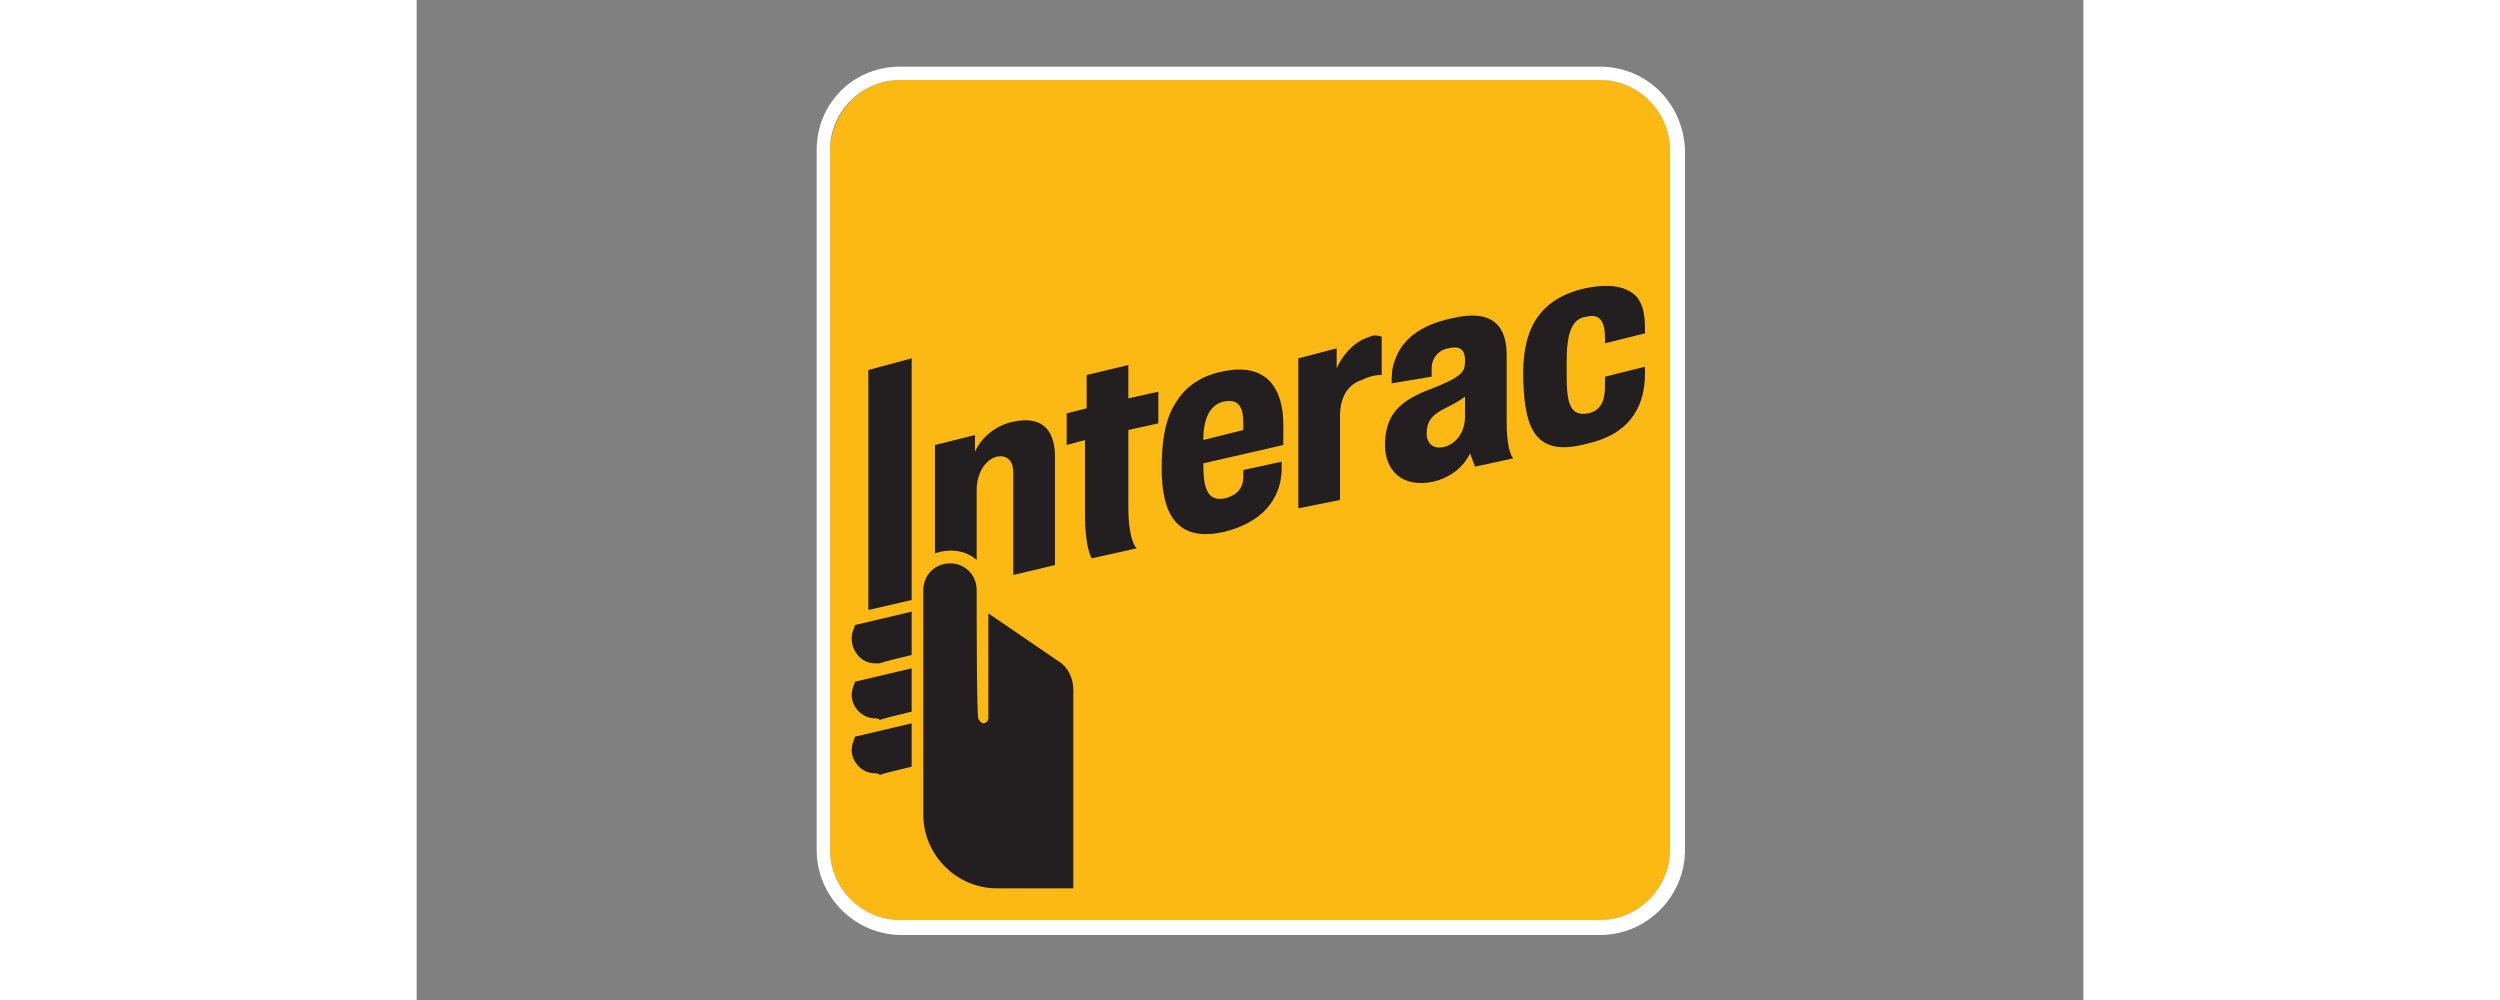 <?xml version="1.0" encoding="utf-8"?>
<!-- Generator: Adobe Illustrator 28.0.0, SVG Export Plug-In . SVG Version: 6.00 Build 0)  -->
<svg version="1.1" id="Bankig_Icons" xmlns="http://www.w3.org/2000/svg" xmlns:xlink="http://www.w3.org/1999/xlink" x="0px"
	 y="0px" viewBox="0 0 100 60" style="enable-background:new 0 0 100 60;width: 150px;" xml:space="preserve">
<rect x="0" y="0" width="100" height="60" fill="#808080" stroke="none"/>
<style type="text/css">
	.st0{fill:#FDB913;}
	.st1{fill:#FFFFFF;}
	.st2{fill:#231F20;}
</style>
<g id="Interac">
	<g>
		<g>
			<g>
				<path class="st0" d="M29,4.8H71c2.3,0,4.2,1.9,4.2,4.2l0,0V51c0,2.3-1.9,4.2-4.2,4.2H29c-2.3,0-4.2-1.9-4.2-4.2l0,0V9
					C24.9,6.7,26.7,4.8,29,4.8L29,4.8z"/>
				<path class="st1" d="M71,4.8c2.3,0,4.2,1.9,4.2,4.2V51c0,2.3-1.9,4.2-4.2,4.2H29c-2.3,0-4.2-1.9-4.2-4.2l0,0V9
					c0-2.3,1.9-4.2,4.2-4.2l0,0H71 M71,4H29C26.2,4,24,6.2,24,9V51c0,2.8,2.3,5.1,5.1,5.1H71c2.8,0,5.1-2.3,5.1-5.1V9
					C76,6.2,73.8,4,71,4"/>
				<path class="st2" d="M52.9,30.5v-9l2.3-0.6v1.2c0,0,0.6-1.5,2-1.9c0.2-0.1,0.4-0.1,0.7,0v2.3c-0.4,0-0.8,0.1-1.2,0.3
					c-0.9,0.3-1.3,1.1-1.3,2.2v5C55.4,30,52.9,30.5,52.9,30.5z"/>
				<path class="st2" d="M40.5,33.5c0,0-0.4-0.6-0.4-2.6v-4.5L39,26.7v-1.9l1.2-0.3v-2l2.5-0.6v2l1.8-0.4v1.9l-1.8,0.4
					c0,0,0,3.7,0,4.6c0,2.1,0.5,2.5,0.5,2.5L40.5,33.5z"/>
				<path class="st2" d="M44.7,28.1c0-1.6,0.2-2.8,0.7-3.7c0.6-1.1,1.5-1.8,2.9-2.1c2.7-0.6,3.7,1,3.7,3.2c0,0.8,0,1.2,0,1.2
					l-4.8,1.1v0.1c0,1.5,0.3,2.2,1.3,2c0.8-0.2,1.1-0.7,1.1-1.3c0-0.1,0-0.4,0-0.4l2.3-0.5c0,0,0,0.2,0,0.4c0,0.9-0.3,3-3.4,3.8
					C45.5,32.6,44.7,30.7,44.7,28.1 M48.4,24.1c-0.8,0.2-1.2,1-1.2,2.3l2.4-0.6c0-0.1,0-0.2,0-0.4C49.6,24.4,49.3,23.9,48.4,24.1"/>
				<path class="st2" d="M66.4,22.9c-0.1-2.7,0.6-4.9,3.7-5.6c1.9-0.4,2.7,0.1,3.1,0.5c0.4,0.5,0.5,1.1,0.5,2v0.2l-2.4,0.6
					c0,0,0-0.3,0-0.3c0-1-0.3-1.5-1.1-1.3C69.3,19.1,69,20,69,21.7c0,0.6,0,0.7,0,0.8c0,1.7,0.2,2.5,1.3,2.3c0.9-0.2,1-1,1-1.7
					c0-0.1,0-0.5,0-0.5l2.4-0.6c0,0,0,0.2,0,0.4c0,2.3-1.2,3.7-3.4,4.2C67.1,27.5,66.5,25.7,66.4,22.9"/>
				<path class="st2" d="M58.1,26.7c0-2.1,1.2-2.8,3.1-3.5c1.7-0.7,1.7-1,1.7-1.6c0-0.5-0.2-0.9-1-0.7c-0.6,0.1-1,0.6-1,1.2
					c0,0.1,0,0.3,0,0.5L58.5,23c0-0.5,0-0.9,0.2-1.4c0.4-1.2,1.5-2.1,3.4-2.5c2.5-0.6,3.3,0.5,3.3,2.2v4c0,1.9,0.4,2.2,0.4,2.2
					l-2.3,0.5c-0.1-0.3-0.2-0.5-0.3-0.8c0,0-0.5,1.3-2.2,1.7C59.1,29.3,58.1,28.2,58.1,26.7 M62.9,23.8c-0.4,0.3-0.8,0.5-1.2,0.7
					c-0.8,0.4-1.1,0.8-1.1,1.5c0,0.6,0.4,1,1.1,0.8c0.7-0.2,1.2-0.9,1.2-1.8C62.9,25.1,62.9,23.8,62.9,23.8z"/>
				<path class="st2" d="M27.5,39.8c-0.8,0-1.4-0.7-1.4-1.5c0-0.3,0.1-0.5,0.2-0.8l0,0h0l3.4-0.8v2.6h0c-0.8,0.2-1.7,0.4-1.9,0.5
					C27.7,39.8,27.6,39.8,27.5,39.8"/>
				<path class="st2" d="M27.5,43.1c-0.8,0-1.4-0.7-1.4-1.4c0-0.3,0.1-0.5,0.2-0.8l0,0h0l3.4-0.8v2.6h0c-0.8,0.2-1.7,0.4-1.9,0.5
					C27.7,43.1,27.6,43.1,27.5,43.1"/>
				<path class="st2" d="M27.5,46.4c-0.8,0-1.4-0.7-1.4-1.4c0-0.3,0.1-0.5,0.2-0.8l0,0l3.4-0.8v2.6h0c-0.8,0.2-1.7,0.4-1.9,0.5
					C27.7,46.4,27.6,46.4,27.5,46.4"/>
				<polygon class="st2" points="27.1,36.6 27.1,22.2 29.7,21.5 29.7,36 				"/>
				<path class="st2" d="M33.6,35.4c0-0.9-0.7-1.6-1.6-1.6c-0.9,0-1.6,0.7-1.6,1.6l0,0v13.5c0,2.4,2,4.4,4.4,4.4c1.2,0,4.6,0,4.6,0
					v-5.6c0-3.1,0-6.2,0-6.3c0-0.7-0.3-1.4-1-1.8l-4.1-2.8c0,0,0,6,0,6.3c0,0.2-0.2,0.3-0.3,0.3s-0.3-0.2-0.3-0.3
					C33.6,43.1,33.6,36.2,33.6,35.4"/>
				<path class="st2" d="M35.8,25.3c-1,0.2-1.9,0.9-2.3,1.8v-1l-2.4,0.6v6.5c0.9-0.3,1.8-0.2,2.5,0.4v-4.2c0-1,0.5-1.8,1.2-2
					c0.5-0.1,1,0.1,1,1v6.1l2.5-0.6v-6.5C38.3,26,37.7,24.9,35.8,25.3"/>
			</g>
		</g>
	</g>
</g>
</svg>
